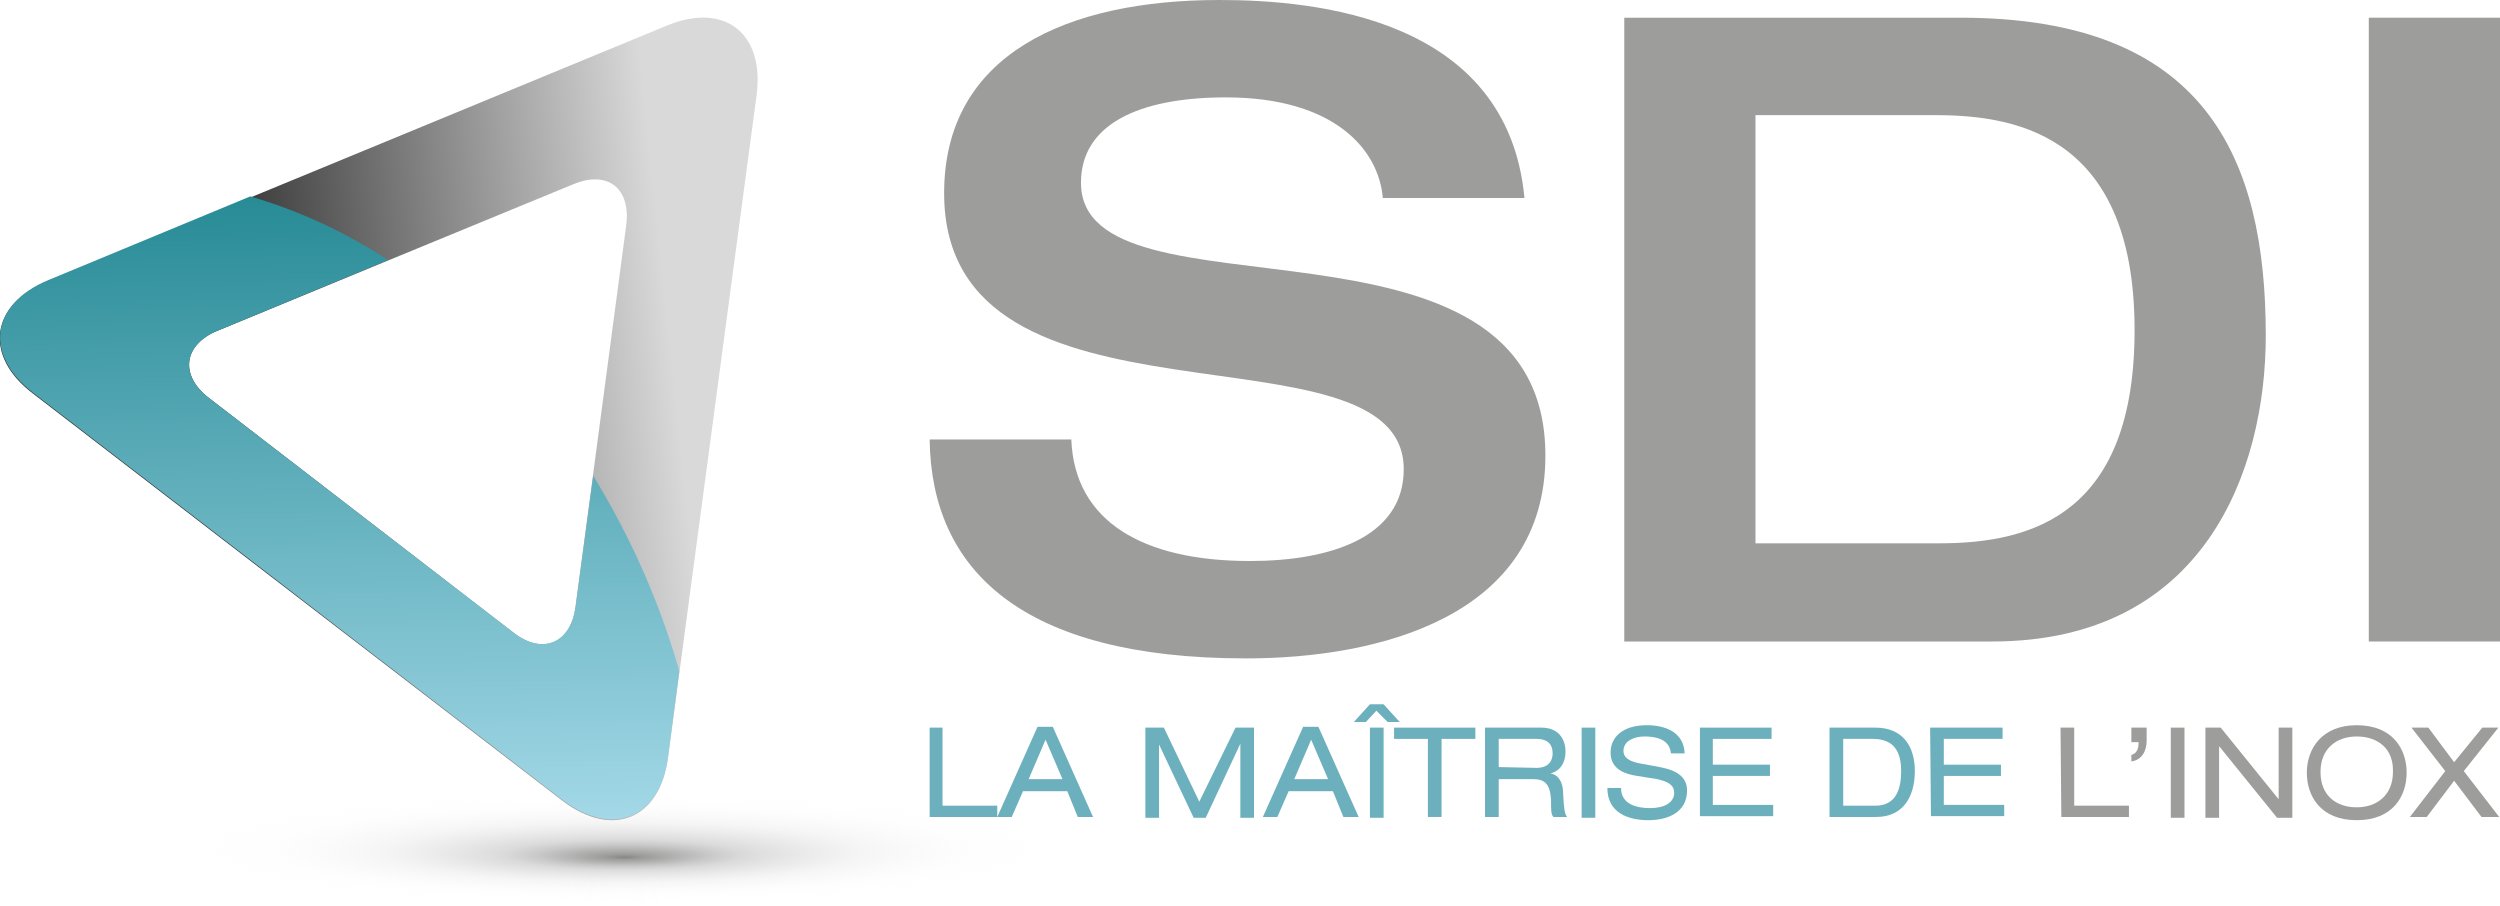 <?xml version="1.0" encoding="utf-8"?>
<!-- Generator: Adobe Illustrator 23.0.0, SVG Export Plug-In . SVG Version: 6.00 Build 0)  -->
<svg version="1.1" id="Calque_1" xmlns="http://www.w3.org/2000/svg" xmlns:xlink="http://www.w3.org/1999/xlink" x="0px" y="0px"
	 viewBox="0 0 310.6 112.6" style="enable-background:new 0 0 310.6 112.6;" xml:space="preserve">
<style type="text/css">
	.st0{fill:url(#SVGID_1_);}
	.st1{fill:url(#SVGID_2_);}
	.st2{fill:url(#SVGID_3_);}
	.st3{fill:#9D9D9C;}
	.st4{fill:#6CB0BD;}
</style>
<radialGradient id="SVGID_1_" cx="6818.838" cy="5878.279" r="189.112" fx="6819.846" fy="5845.442" gradientTransform="matrix(0.308 -5.000000e-04 -4.600000e-03 -3.870000e-02 -1996.043 336.149)" gradientUnits="userSpaceOnUse">
	<stop  offset="0" style="stop-color:#878787"/>
	<stop  offset="4.365551e-02" style="stop-color:#9D9D9C"/>
	<stop  offset="0.183" style="stop-color:#C9C9C9"/>
	<stop  offset="0.253" style="stop-color:#DADADA"/>
	<stop  offset="0.274" style="stop-color:#DCDCDC;stop-opacity:0.971"/>
	<stop  offset="0.511" style="stop-color:#F0F0F0;stop-opacity:0.655"/>
	<stop  offset="0.751" style="stop-color:#FBFBFB;stop-opacity:0.333"/>
	<stop  offset="1" style="stop-color:#FFFFFF;stop-opacity:0"/>
</radialGradient>
<path class="st0" d="M16.9,105.4c-0.5-4,25.2-7.4,57.3-7.4c32.1-0.1,58.5,3.2,59,7.2s-25.2,7.4-57.3,7.4S17.4,109.4,16.9,105.4z"/>
<g>
	
		<linearGradient id="SVGID_2_" gradientUnits="userSpaceOnUse" x1="98.468" y1="63.811" x2="1.901" y2="53.661" gradientTransform="matrix(1 0 0 -1 0 114.09)">
		<stop  offset="0.147" style="stop-color:#D9D9D9"/>
		<stop  offset="0.702" style="stop-color:#333333"/>
	</linearGradient>
	<path class="st1" d="M69.9,99.5L4.1,48.9c-6.2-4.7-5.3-11.1,1.9-14L82.8,3.2C90,0.2,95,4.1,94,11.8L83,94.1
		C82,101.8,76.1,104.2,69.9,99.5z M71.2,22.9L27,41.1c-4.2,1.7-4.7,5.5-1.1,8.3l37.9,29.2c3.6,2.8,7.1,1.4,7.7-3.2L77.8,28
		C78.4,23.4,75.5,21.1,71.2,22.9z"/>
	
		<linearGradient id="SVGID_3_" gradientUnits="userSpaceOnUse" x1="41.564" y1="89.872" x2="42.928" y2="11.707" gradientTransform="matrix(1 0 0 -1 0 114.09)">
		<stop  offset="0" style="stop-color:#278B96"/>
		<stop  offset="1" style="stop-color:#A3D8E7"/>
	</linearGradient>
	<path class="st2" d="M79.3,69.6c-1.7-3.7-3.6-7.2-5.6-10.5l-2.2,16.3c-0.6,4.5-4.1,6-7.7,3.2L25.9,49.4c-3.6-2.8-3.1-6.5,1.1-8.3
		l21.2-8.8c-5.5-3.6-11.3-6.2-17.1-7.9L6,34.8c-7.2,3-8,9.3-1.9,14l65.8,50.6c6.2,4.7,12.1,2.3,13.1-5.4l1.4-10.6
		C83.1,78.8,81.4,74.2,79.3,69.6z"/>
</g>
<g>
	<path class="st3" d="M151.5,0c11.9,0,35.8,2.2,37.9,24.6h-17.6c-0.5-6-6-12.5-19.5-12.5c-10.9,0-18,3.4-18,10.6
		c0,18.2,57.7,0.8,57.7,33.9c0,20-20.7,25.2-37.2,25.2c-27.9,0-39.1-11-39.3-27.2h17.6c0.4,10.2,8.9,15.1,22.2,15.1
		c9.9,0,19.1-2.9,19.1-11.4c0-19.2-57.1-2.5-57.1-34.3C117.3,6.7,132.6,0,151.5,0z"/>
	<path class="st3" d="M201.8,2.2h41.8c30.4,0,37.9,17.4,37.9,39.5c0,16.7-7.6,38-34,38h-45.7V2.2z M218.1,67.5H241
		c11.7,0,24.2-3.8,24.2-26.5c0-25.2-16-26.7-25.1-26.7h-22L218.1,67.5L218.1,67.5z"/>
	<path class="st3" d="M294.3,2.2h16.3v77.5h-16.3V2.2z"/>
</g>
<g>
	<path class="st4" d="M115.4,90.4h1.7v9.7h6.8v1.4h-8.4V90.4H115.4z"/>
	<path class="st4" d="M132.6,98.3h-5.5l-1.4,3.2h-1.8l5-11.2h1.9l5,11.2h-1.9L132.6,98.3z M129.9,91.9l-2.1,4.9h4.2L129.9,91.9z"/>
	<path class="st4" d="M153.5,90.4h2.3v11.2h-1.7v-9.2l0,0l-4.3,9.2h-1.5l-4.3-9.1l0,0v9.1h-1.7V90.4h2.3l4.4,9.2L153.5,90.4z"/>
	<path class="st4" d="M165.6,98.3h-5.5l-1.4,3.2h-1.8l5-11.2h1.9l5,11.2h-1.9L165.6,98.3z M162.9,91.9l-2.1,4.9h4.2L162.9,91.9z"/>
	<path class="st4" d="M171,88.3l-1.3,1.4h-1.5l2-2.2h1.7l2,2.2h-1.5L171,88.3z M170.2,90.4h1.7v11.2h-1.7V90.4z"/>
	<path class="st4" d="M177.4,91.8h-4.2v-1.4h10.1v1.4h-4.2v9.7h-1.7L177.4,91.8L177.4,91.8z"/>
	<path class="st4" d="M184.6,90.4h6.9c2.2,0,3,1.5,3,3c0,1.4-0.7,2.4-1.9,2.7l0,0c1,0.1,1.6,1.1,1.6,2.4c0.1,2.1,0.2,2.6,0.5,3H193
		c-0.3-0.3-0.3-0.8-0.3-2.1c-0.1-2-0.8-2.6-2.2-2.6h-4.3v4.7h-1.7V90.4H184.6z M190.9,95.4c1.6,0,2-1,2-1.8c0-1.1-0.6-1.8-2-1.8
		h-4.7v3.5L190.9,95.4L190.9,95.4z"/>
	<path class="st4" d="M196.5,90.4h1.7v11.2h-1.7V90.4z"/>
	<path class="st4" d="M201.4,97.9c0,2,1.9,2.5,3.6,2.5c1.8,0,3-0.7,3-1.9c0-1-0.8-1.4-2.1-1.7l-2.5-0.4c-1.3-0.2-3.3-0.7-3.3-2.9
		c0-2,1.6-3.4,4.5-3.4c2.2,0,4.6,0.8,4.7,3.5h-1.7c-0.1-0.9-0.6-2.1-3.3-2.1c-1.2,0-2.6,0.5-2.6,1.8c0,0.7,0.5,1.2,1.8,1.5l2.7,0.5
		c0.9,0.2,3.4,0.6,3.4,2.9c0,2.8-2.5,3.7-4.8,3.7c-2.5,0-5.1-0.9-5.1-4H201.4z"/>
	<path class="st4" d="M211.1,90.4h9v1.4h-7.3V95h7.1v1.4h-7.1v3.6h7.5v1.4h-9.1v-11H211.1z"/>
	<path class="st4" d="M227.3,90.4h5.7c3.3,0,4.9,2.2,4.9,5.4c0,3.1-1.4,5.7-4.8,5.7h-5.8V90.4z M233,100.1c2.7,0,3.2-2.3,3.2-4.3
		s-0.6-4-3.5-4H229v8.3H233z"/>
	<path class="st4" d="M239.8,90.4h9v1.4h-7.3V95h7.1v1.4h-7.1v3.6h7.5v1.4h-9.1L239.8,90.4L239.8,90.4z"/>
	<path class="st3" d="M256,90.4h1.7v9.7h6.8v1.4h-8.4L256,90.4L256,90.4z"/>
	<path class="st3" d="M264.8,93.8c0.6-0.2,0.9-0.6,0.9-1.6h-0.9v-1.8h1.9V92c0,1.2-0.5,2.4-1.9,2.6V93.8z"/>
	<path class="st3" d="M269.7,90.4h1.7v11.2h-1.7V90.4z"/>
	<path class="st3" d="M275.7,92.7L275.7,92.7v8.9H274V90.4h1.9l7.2,8.9l0,0v-8.9h1.7v11.2h-1.9L275.7,92.7z"/>
	<path class="st3" d="M292.8,90.1c4.5,0,6.2,3,6.2,5.9s-1.7,5.9-6.2,5.9s-6.2-3-6.2-5.9S288.4,90.1,292.8,90.1z M292.8,91.5
		c-2.5,0-4.5,1.5-4.5,4.4c0,3,2,4.4,4.5,4.4s4.5-1.5,4.5-4.4C297.4,93,295.4,91.5,292.8,91.5z"/>
	<path class="st3" d="M308.4,90.4h2l-4.3,5.4l4.4,5.7h-2.2l-3.4-4.5l-3.4,4.5h-2.1l4.4-5.7l-4.2-5.4h2.1l3.2,4.3L308.4,90.4z"/>
</g>
</svg>

